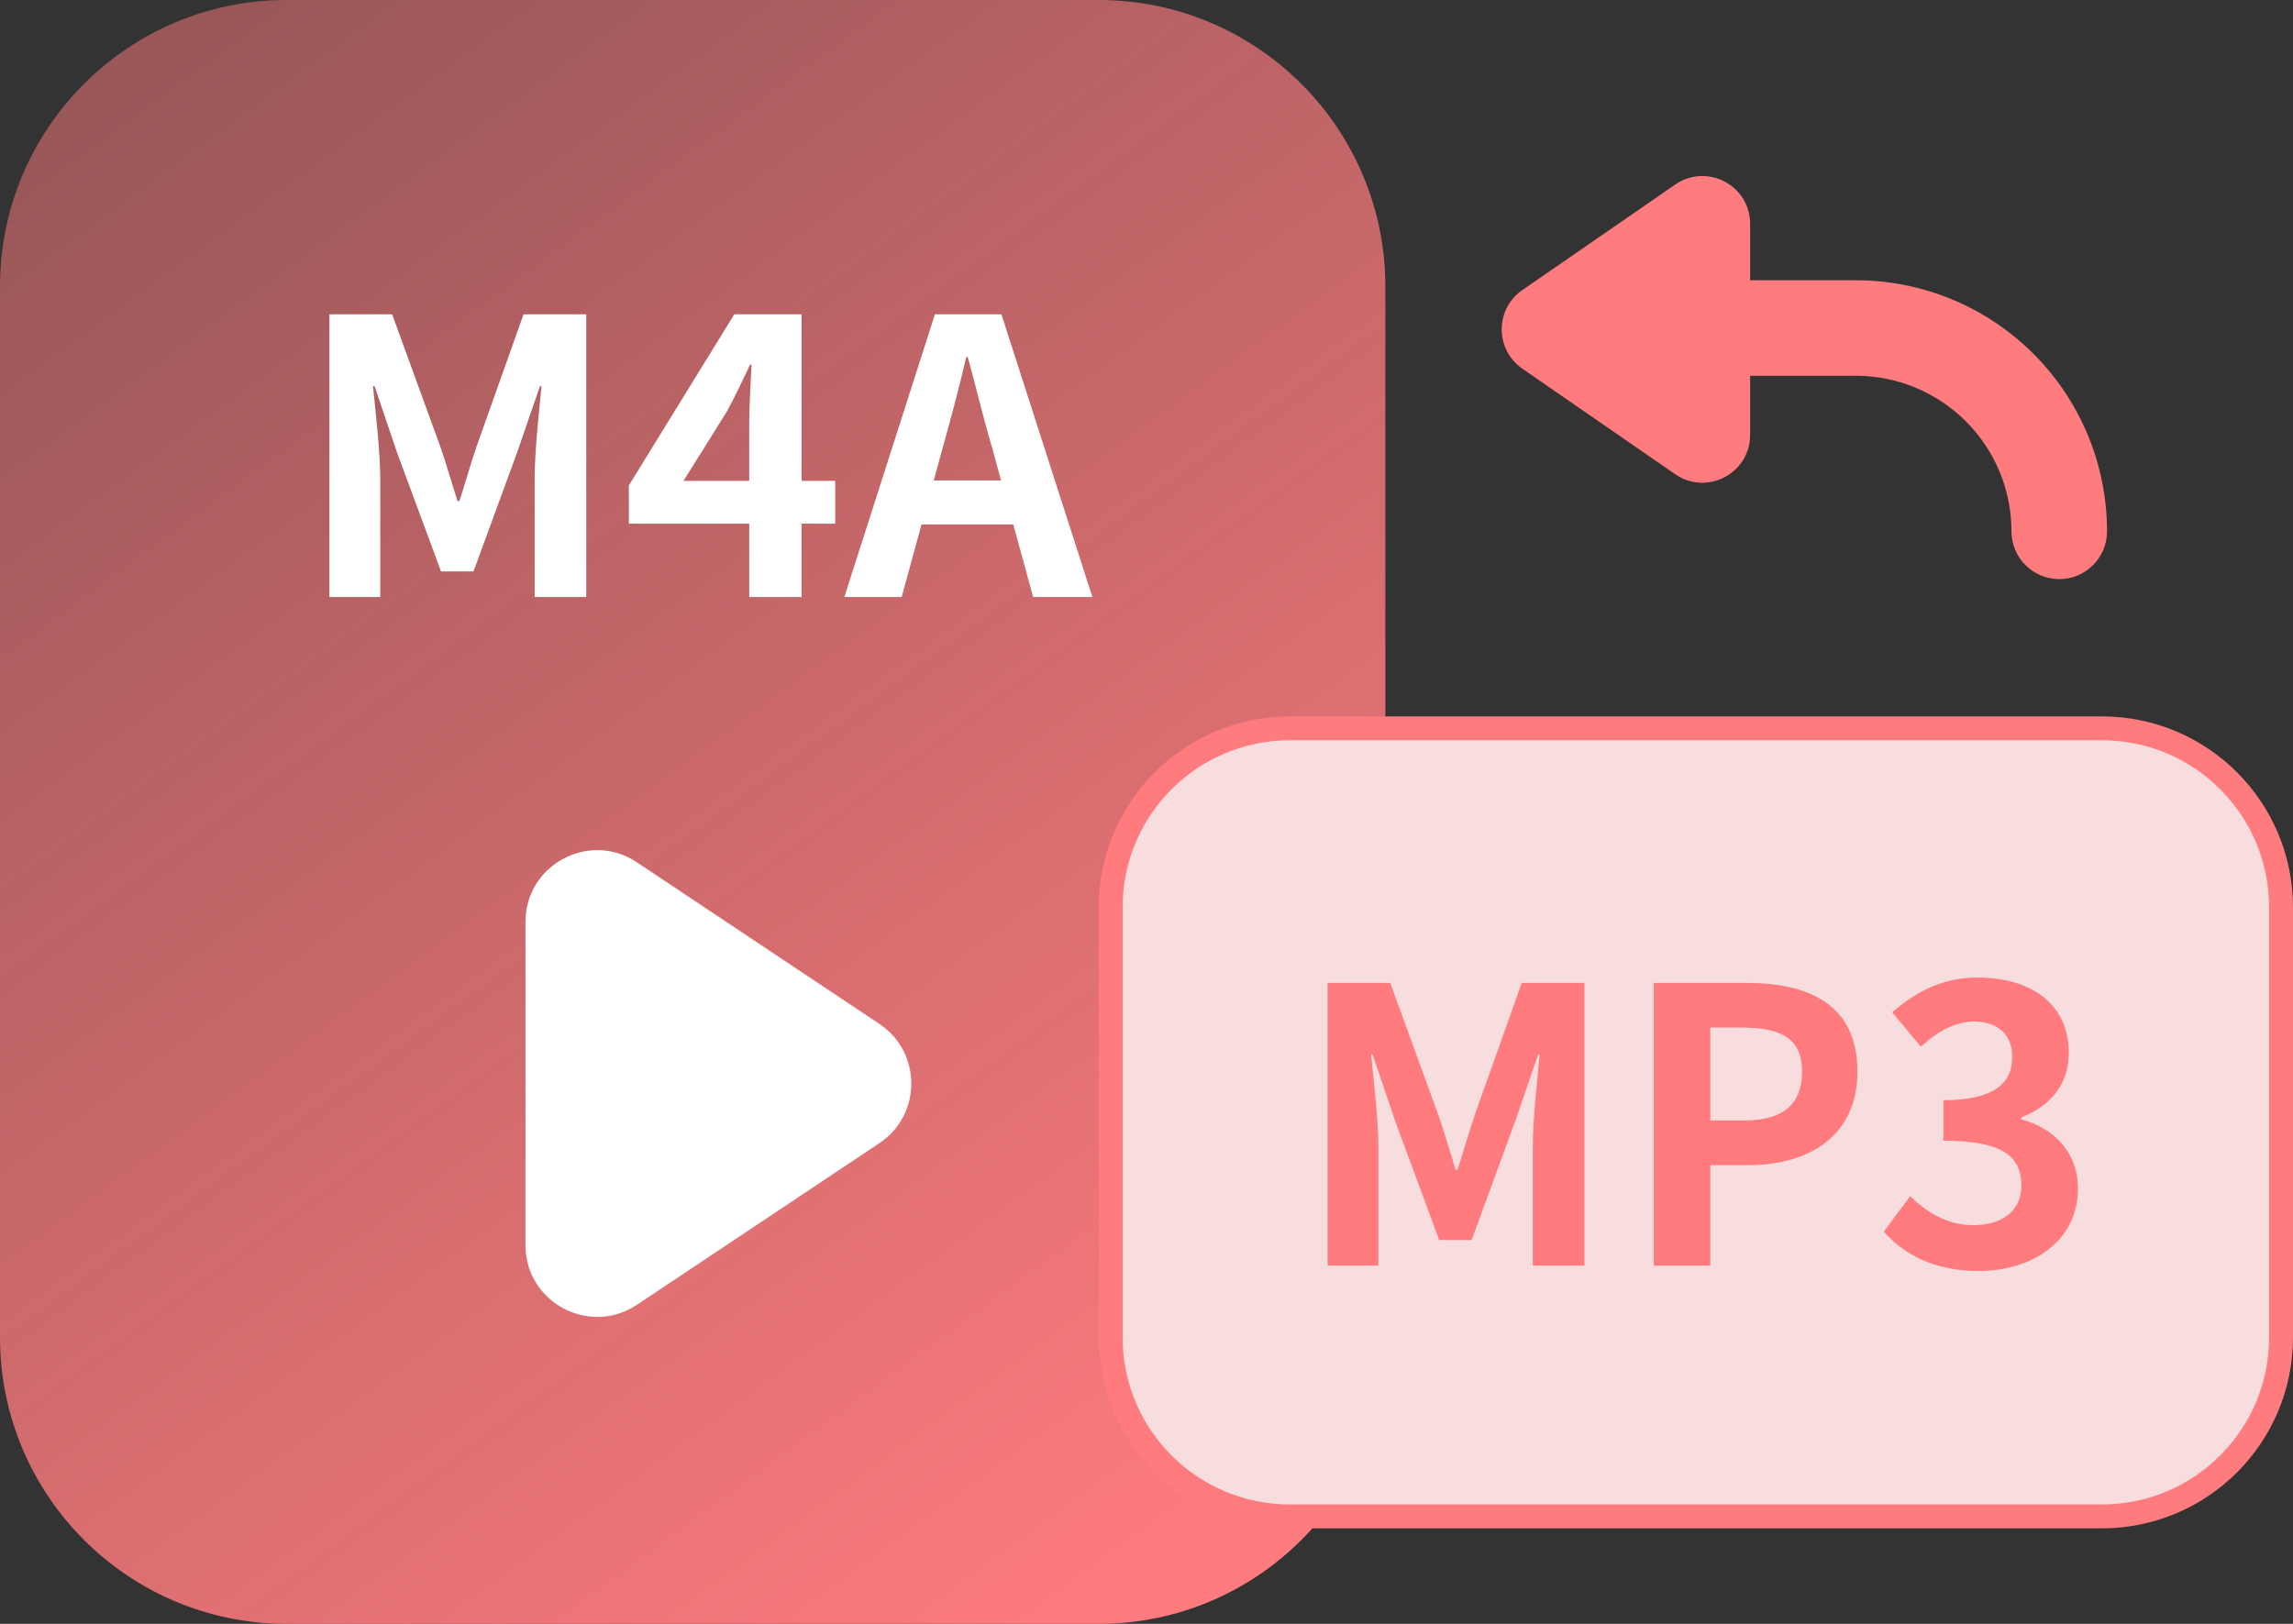 <svg width="96" height="68" viewBox="0 0 96 68" fill="none" xmlns="http://www.w3.org/2000/svg">
<rect x="0" y="0" width="96" height="68" fill="#333333" stroke="none"/>
<path d="M46 0H12C5.373 0 0 5.373 0 12V56C0 62.627 5.373 68 12 68H46C52.627 68 58 62.627 58 56V12C58 5.373 52.627 0 46 0Z" fill="url(#paint0_linear_734_6943)"/>
<path d="M13.792 25V13.16H16.416L18.432 18.696C18.688 19.432 18.912 20.216 19.152 20.984H19.232C19.488 20.216 19.696 19.432 19.952 18.696L21.92 13.16H24.544V25H22.384V20.056C22.384 18.936 22.56 17.288 22.672 16.168H22.608L21.648 18.952L19.824 23.928H18.464L16.624 18.952L15.68 16.168H15.616C15.728 17.288 15.92 18.936 15.92 20.056V25H13.792ZM28.616 20.136H31.368V17.72C31.368 17.032 31.432 15.96 31.464 15.272H31.4C31.112 15.896 30.792 16.552 30.456 17.192L28.616 20.136ZM34.968 20.136V21.928H33.56V25H31.368V21.928H26.328V20.328L30.744 13.16H33.56V20.136H34.968ZM39.094 20.12H41.91L41.558 18.824C41.19 17.592 40.87 16.232 40.518 14.952H40.454C40.15 16.248 39.798 17.592 39.446 18.824L39.094 20.12ZM43.254 25L42.422 21.96H38.582L37.75 25H35.35L39.142 13.16H41.926L45.734 25H43.254Z" fill="white"/>
<path d="M36.817 42.878C38.598 44.065 38.598 46.683 36.817 47.87L26.664 54.639C24.67 55.968 22 54.539 22 52.142V38.606C22 36.209 24.67 34.78 26.664 36.109L36.817 42.878Z" fill="white"/>
<path d="M54 30.5H88C92.142 30.5 95.5 33.858 95.5 38V56C95.5 60.142 92.142 63.5 88 63.5H54C49.858 63.5 46.5 60.142 46.5 56V38C46.5 33.858 49.858 30.5 54 30.5Z" fill="#F7DDDD" stroke="#FF7B7E" stroke-miterlimit="10"/>
<path d="M55.581 53V41.16H58.205L60.221 46.696C60.477 47.432 60.701 48.216 60.941 48.984H61.021C61.277 48.216 61.485 47.432 61.741 46.696L63.709 41.16H66.333V53H64.173V48.056C64.173 46.936 64.349 45.288 64.461 44.168H64.397L63.437 46.952L61.613 51.928H60.253L58.413 46.952L57.469 44.168H57.405C57.517 45.288 57.709 46.936 57.709 48.056V53H55.581ZM69.237 53V41.16H73.125C75.749 41.16 77.765 42.072 77.765 44.872C77.765 47.576 75.733 48.792 73.189 48.792H71.605V53H69.237ZM71.605 46.92H73.029C74.661 46.92 75.445 46.232 75.445 44.872C75.445 43.496 74.581 43.032 72.949 43.032H71.605V46.92ZM82.837 53.224C80.965 53.224 79.701 52.52 78.869 51.576L79.973 50.088C80.677 50.776 81.541 51.304 82.613 51.304C83.813 51.304 84.629 50.712 84.629 49.656C84.629 48.488 83.941 47.768 81.365 47.768V46.072C83.541 46.072 84.245 45.32 84.245 44.264C84.245 43.336 83.669 42.792 82.661 42.776C81.813 42.792 81.125 43.192 80.421 43.832L79.221 42.392C80.245 41.496 81.381 40.936 82.773 40.936C85.061 40.936 86.613 42.056 86.613 44.088C86.613 45.368 85.893 46.296 84.629 46.792V46.872C85.973 47.24 86.997 48.232 86.997 49.784C86.997 51.96 85.093 53.224 82.837 53.224Z" fill="#FF7B7E"/>
<path fill-rule="evenodd" clip-rule="evenodd" d="M63.736 15.439C62.584 14.644 62.584 12.942 63.736 12.147L70.136 7.728C71.462 6.812 73.272 7.762 73.272 9.374V11.736H77.7C80.488 11.736 83.162 12.844 85.134 14.816C87.106 16.788 88.214 19.462 88.214 22.251C88.214 23.355 87.318 24.251 86.214 24.251C85.109 24.251 84.214 23.355 84.214 22.251C84.214 20.523 83.528 18.866 82.306 17.645C81.084 16.423 79.427 15.736 77.7 15.736H73.272V18.212C73.272 19.824 71.462 20.774 70.136 19.858L63.736 15.439Z" fill="#FF7B7E"/>
<defs>
<linearGradient id="paint0_linear_734_6943" x1="4" y1="4.5" x2="49.5" y2="66.5" gradientUnits="userSpaceOnUse">
<stop stop-color="#FF7B7E" stop-opacity="0.5"/>
<stop offset="1" stop-color="#FF7B7E"/>
</linearGradient>
</defs>
</svg>
